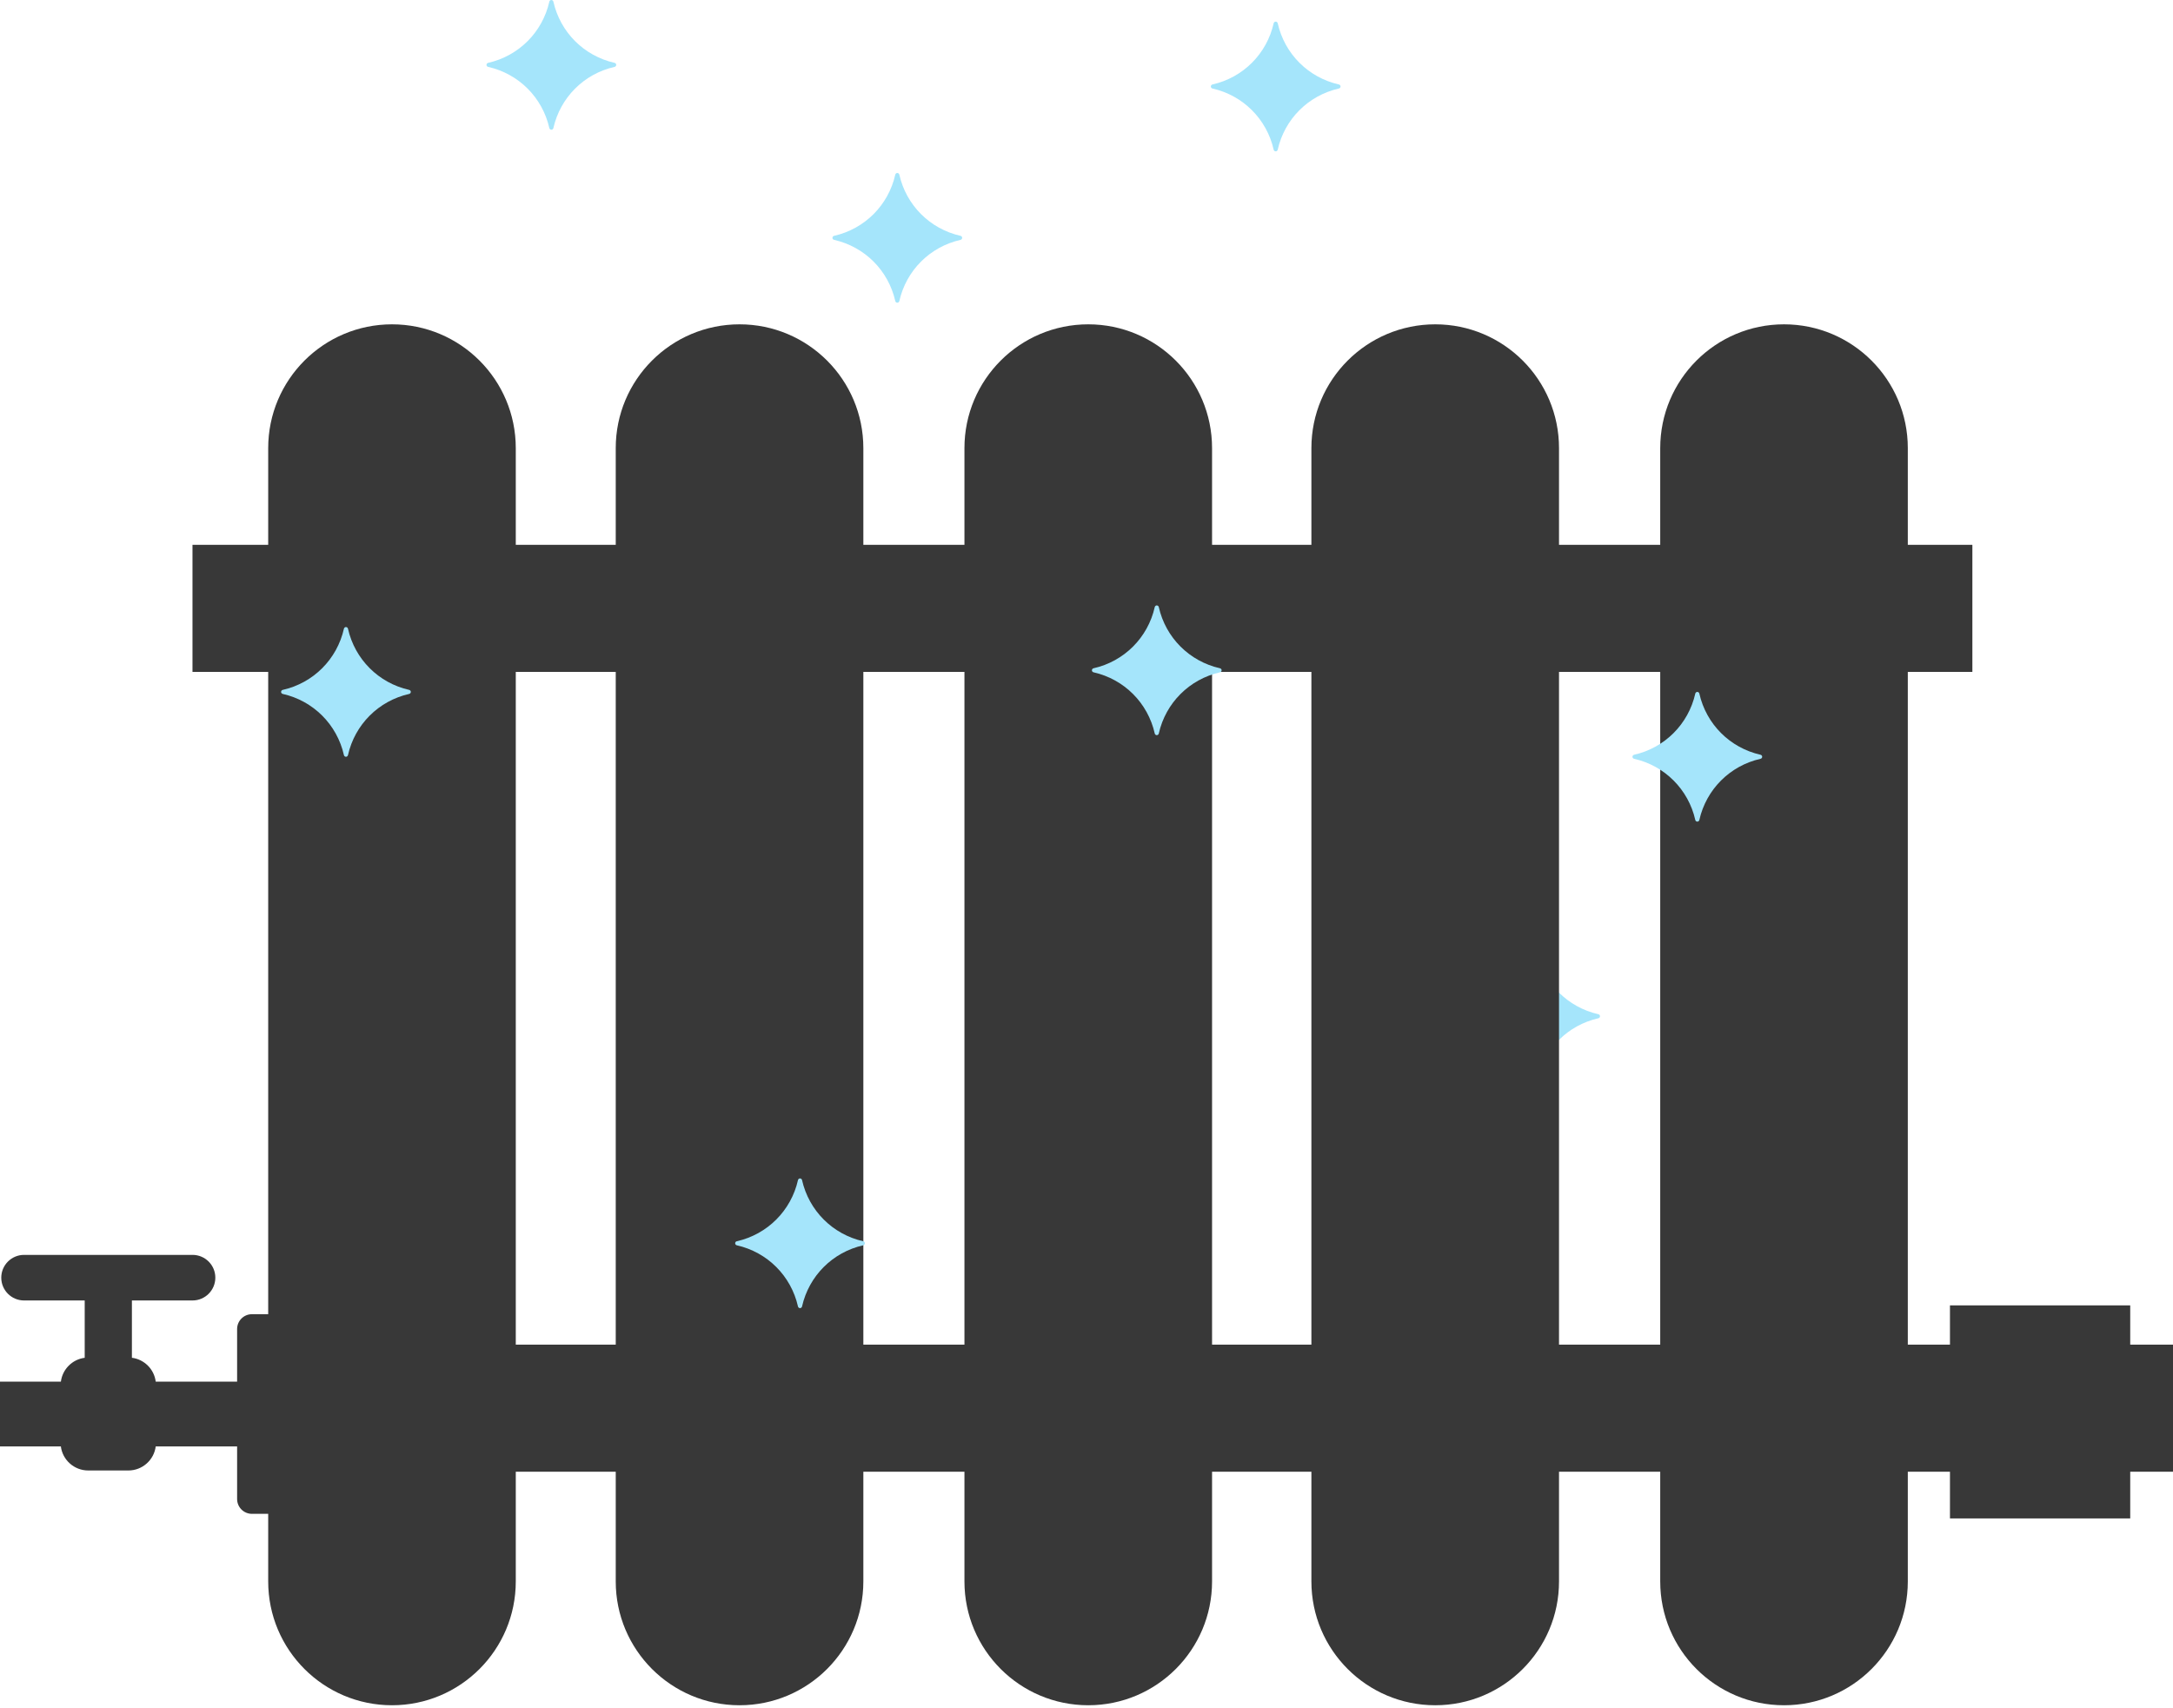 <?xml version="1.0" encoding="UTF-8"?> <svg xmlns="http://www.w3.org/2000/svg" width="201" height="158" viewBox="0 0 201 158" fill="none"> <path d="M136.153 94.187C138.983 94.825 141.175 97.017 141.813 99.847C141.831 99.941 141.925 100.016 142.037 99.997C142.112 99.978 142.169 99.922 142.187 99.847C142.825 97.017 145.017 94.825 147.847 94.187C147.941 94.169 148.016 94.075 147.997 93.963C147.978 93.888 147.922 93.831 147.847 93.813C145.017 93.175 142.825 90.983 142.187 88.153C142.169 88.059 142.075 87.984 141.963 88.003C141.888 88.022 141.831 88.078 141.813 88.153C141.175 90.983 138.983 93.175 136.153 93.813C136.059 93.831 135.984 93.925 136.003 94.037C136.022 94.112 136.078 94.169 136.153 94.187Z" fill="#A5E5FB"></path> <path d="M47.709 146.278C47.709 152.604 42.583 157.732 36.26 157.732C29.934 157.732 24.808 152.605 24.808 146.278V41.452C24.808 35.126 29.935 30 36.26 30C42.583 30 47.709 35.127 47.709 41.452V146.278Z" fill="#383838"></path> <path d="M79.859 146.278C79.859 152.604 74.732 157.732 68.407 157.732C62.081 157.732 56.955 152.605 56.955 146.278L56.955 41.452C56.955 35.126 62.079 30 68.406 30C74.732 30 79.859 35.127 79.859 41.452L79.859 146.278Z" fill="#383838"></path> <path d="M112.114 146.278C112.114 152.604 106.985 157.732 100.662 157.732C94.337 157.732 89.21 152.605 89.21 146.278L89.21 41.452C89.21 35.126 94.337 30 100.662 30C106.982 30 112.114 35.127 112.114 41.452L112.114 146.278Z" fill="#383838"></path> <path d="M144.207 146.278C144.207 152.604 139.083 157.732 132.758 157.732C126.43 157.732 121.303 152.605 121.303 146.278V41.452C121.303 35.126 126.428 30 132.758 30C139.08 30 144.207 35.127 144.207 41.452V146.278Z" fill="#383838"></path> <path d="M176.47 146.278C176.47 152.604 171.345 157.732 165.021 157.732C158.693 157.732 153.569 152.605 153.569 146.278V41.452C153.569 35.126 158.691 30 165.021 30C171.343 30 176.47 35.127 176.47 41.452V146.278Z" fill="#383838"></path> <path d="M0 133.793H5.63C5.789 135.048 6.864 136.016 8.163 136.016H11.871C13.171 136.016 14.243 135.047 14.404 133.793H21.933V138.658C21.933 139.411 22.542 140.022 23.298 140.027H25.524C25.611 140.027 25.695 139.99 25.756 139.931C25.817 139.87 25.852 139.786 25.852 139.699V121.891C25.852 121.807 25.817 121.721 25.756 121.66C25.695 121.599 25.611 121.561 25.524 121.561H23.298C22.542 121.561 21.933 122.179 21.933 122.931V127.796H14.404C14.259 126.646 13.346 125.738 12.201 125.59V120.29H17.811C18.976 120.29 19.918 119.342 19.918 118.181C19.918 117.017 18.974 116.074 17.811 116.074H2.226C1.062 116.074 0.117 117.017 0.117 118.181C0.117 119.347 1.062 120.29 2.226 120.29H7.835V125.593C6.688 125.737 5.778 126.651 5.632 127.796H0L0 133.793Z" fill="#383838"></path> <path d="M17.805 50.395H182.442V62.149H17.805V50.395Z" fill="#383838"></path> <path d="M23.426 124.376H201V136.131H23.426V124.376Z" fill="#383838"></path> <path d="M180.37 120.744H197.043V140.451H180.37V120.744Z" fill="#383838"></path> <path d="M68.153 115.187C70.983 115.825 73.175 118.017 73.813 120.847C73.831 120.941 73.925 121.016 74.037 120.997C74.112 120.978 74.169 120.922 74.187 120.847C74.825 118.017 77.017 115.825 79.847 115.187C79.941 115.169 80.016 115.075 79.997 114.963C79.978 114.888 79.922 114.831 79.847 114.813C77.017 114.175 74.825 111.983 74.187 109.153C74.169 109.059 74.075 108.984 73.963 109.003C73.888 109.022 73.831 109.078 73.813 109.153C73.175 111.983 70.983 114.175 68.153 114.813C68.059 114.831 67.984 114.925 68.003 115.037C68.022 115.112 68.078 115.169 68.153 115.187Z" fill="#A5E5FB"></path> <path d="M151.153 70.187C153.983 70.825 156.175 73.017 156.813 75.847C156.831 75.941 156.925 76.016 157.037 75.997C157.112 75.978 157.169 75.922 157.187 75.847C157.825 73.017 160.017 70.825 162.847 70.187C162.941 70.169 163.016 70.075 162.997 69.963C162.978 69.888 162.922 69.831 162.847 69.813C160.017 69.175 157.825 66.983 157.187 64.153C157.169 64.059 157.075 63.984 156.963 64.003C156.888 64.022 156.831 64.078 156.813 64.153C156.175 66.983 153.983 69.175 151.153 69.813C151.059 69.831 150.984 69.925 151.003 70.037C151.022 70.112 151.078 70.169 151.153 70.187Z" fill="#A5E5FB"></path> <path d="M45.153 6.187C47.983 6.825 50.175 9.017 50.813 11.847C50.831 11.941 50.925 12.016 51.038 11.997C51.112 11.978 51.169 11.922 51.187 11.847C51.825 9.017 54.017 6.825 56.847 6.187C56.941 6.169 57.016 6.075 56.997 5.963C56.978 5.888 56.922 5.831 56.847 5.813C54.017 5.175 51.825 2.983 51.187 0.153C51.169 0.059 51.075 -0.016 50.962 0.003C50.888 0.022 50.831 0.078 50.813 0.153C50.175 2.983 47.983 5.175 45.153 5.813C45.059 5.831 44.984 5.925 45.003 6.037C45.022 6.112 45.078 6.169 45.153 6.187Z" fill="#A5E5FB"></path> <path d="M77.153 22.187C79.983 22.825 82.175 25.017 82.813 27.847C82.831 27.941 82.925 28.016 83.037 27.997C83.112 27.978 83.169 27.922 83.187 27.847C83.825 25.017 86.017 22.825 88.847 22.187C88.941 22.169 89.016 22.075 88.997 21.962C88.978 21.888 88.922 21.831 88.847 21.813C86.017 21.175 83.825 18.983 83.187 16.153C83.169 16.059 83.075 15.984 82.963 16.003C82.888 16.022 82.831 16.078 82.813 16.153C82.175 18.983 79.983 21.175 77.153 21.813C77.059 21.831 76.984 21.925 77.003 22.038C77.022 22.112 77.078 22.169 77.153 22.187Z" fill="#A5E5FB"></path> <path d="M101.153 62.187C103.983 62.825 106.175 65.017 106.813 67.847C106.831 67.941 106.925 68.016 107.037 67.997C107.112 67.978 107.169 67.922 107.187 67.847C107.825 65.017 110.017 62.825 112.847 62.187C112.941 62.169 113.016 62.075 112.997 61.962C112.978 61.888 112.922 61.831 112.847 61.813C110.017 61.175 107.825 58.983 107.187 56.153C107.169 56.059 107.075 55.984 106.963 56.003C106.888 56.022 106.831 56.078 106.813 56.153C106.175 58.983 103.983 61.175 101.153 61.813C101.059 61.831 100.984 61.925 101.003 62.038C101.022 62.112 101.078 62.169 101.153 62.187Z" fill="#A5E5FB"></path> <path d="M112.153 8.187C114.983 8.825 117.175 11.017 117.813 13.847C117.831 13.941 117.925 14.016 118.037 13.997C118.112 13.978 118.169 13.922 118.187 13.847C118.825 11.017 121.017 8.825 123.847 8.187C123.941 8.169 124.016 8.075 123.997 7.963C123.978 7.888 123.922 7.831 123.847 7.813C121.017 7.175 118.825 4.983 118.187 2.153C118.169 2.059 118.075 1.984 117.963 2.003C117.888 2.022 117.831 2.078 117.813 2.153C117.175 4.983 114.983 7.175 112.153 7.813C112.059 7.831 111.984 7.925 112.003 8.037C112.022 8.112 112.078 8.169 112.153 8.187Z" fill="#A5E5FB"></path> <path d="M26.153 64.187C28.983 64.825 31.175 67.017 31.813 69.847C31.831 69.941 31.925 70.016 32.038 69.997C32.112 69.978 32.169 69.922 32.187 69.847C32.825 67.017 35.017 64.825 37.847 64.187C37.941 64.169 38.016 64.075 37.997 63.962C37.978 63.888 37.922 63.831 37.847 63.813C35.017 63.175 32.825 60.983 32.187 58.153C32.169 58.059 32.075 57.984 31.962 58.003C31.888 58.022 31.831 58.078 31.813 58.153C31.175 60.983 28.983 63.175 26.153 63.813C26.059 63.831 25.984 63.925 26.003 64.037C26.022 64.112 26.078 64.169 26.153 64.187Z" fill="#A5E5FB"></path> </svg> 
